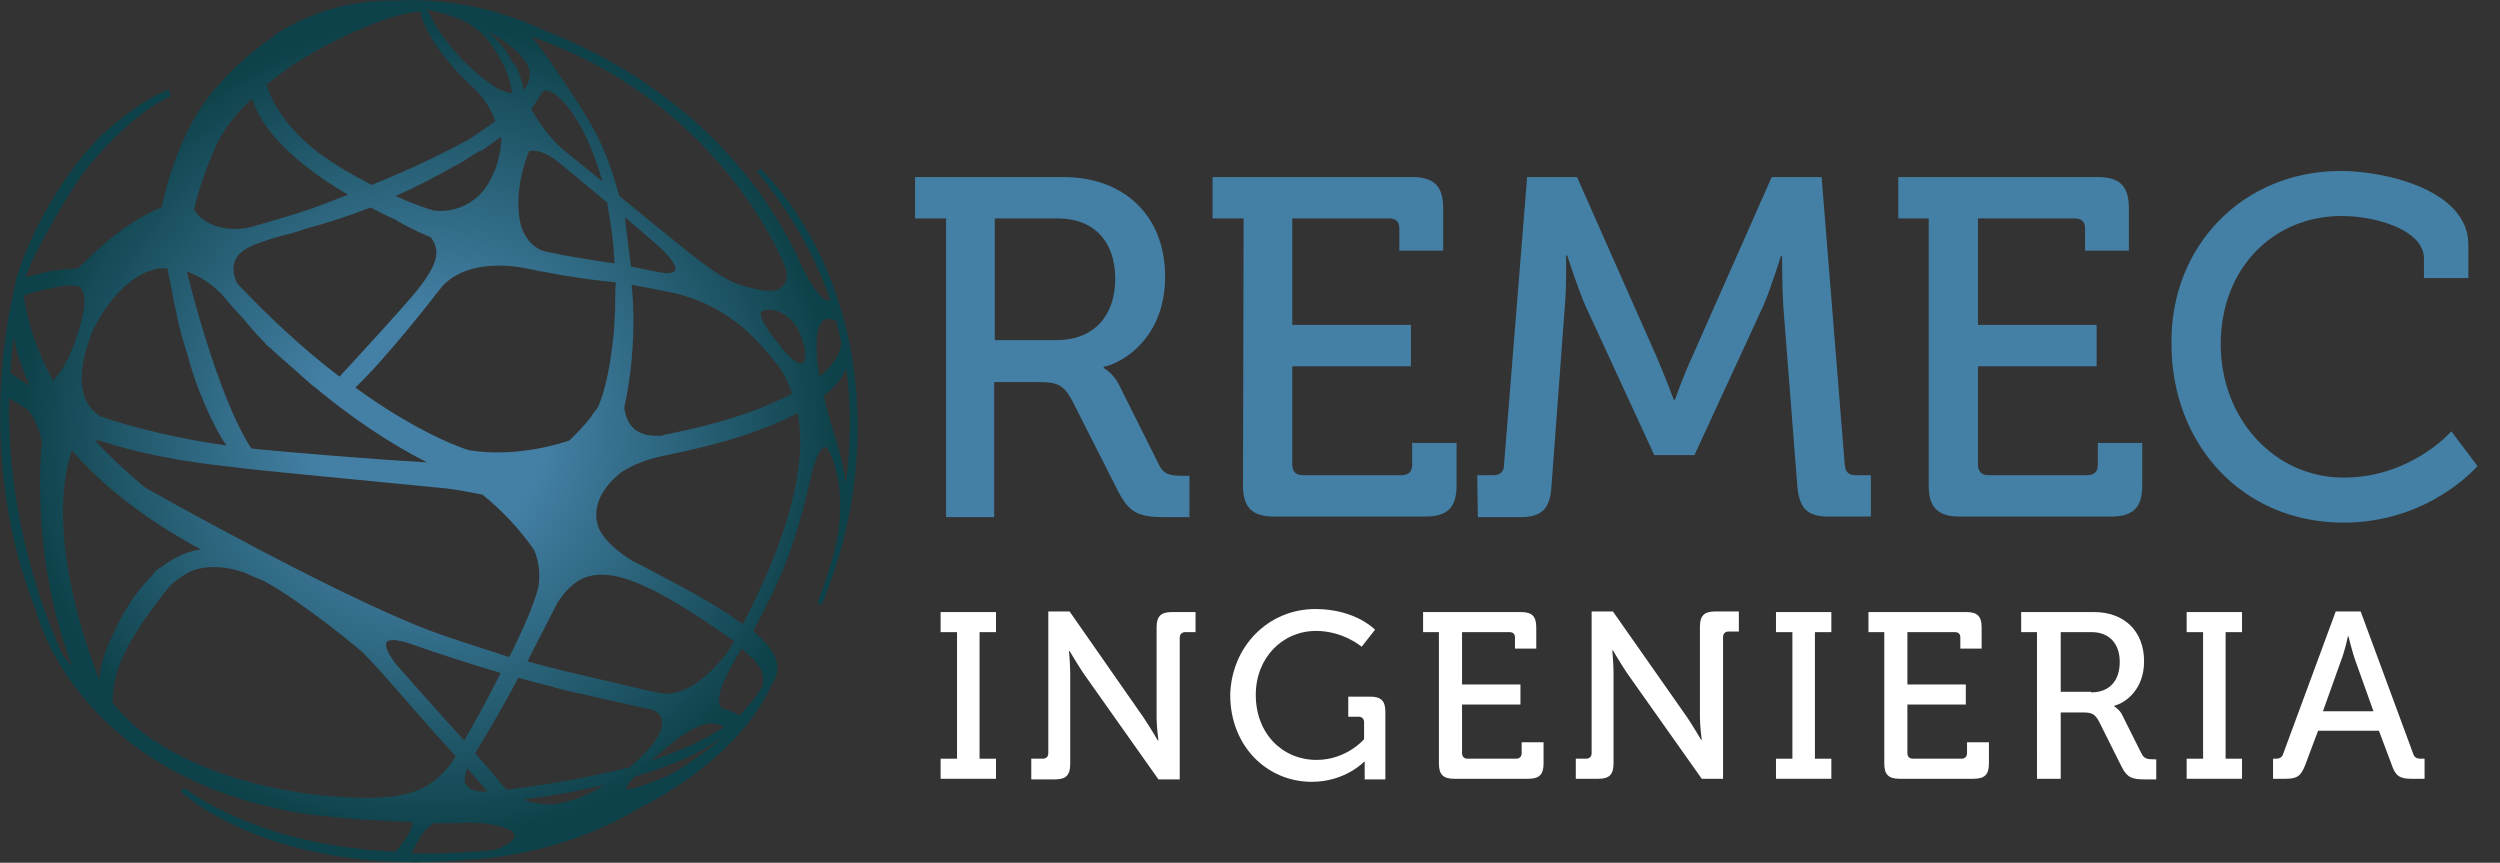 <?xml version="1.0" encoding="utf-8"?>
<!-- Generator: Adobe Illustrator 22.0.1, SVG Export Plug-In . SVG Version: 6.00 Build 0)  -->
<svg version="1.1" id="Capa_1" xmlns="http://www.w3.org/2000/svg" xmlns:xlink="http://www.w3.org/1999/xlink" x="0px" y="0px"
	 viewBox="0 0 410.9 141.8" style="enable-background:new 0 0 410.9 141.8;" xml:space="preserve">
<rect x="0" y="0" width="410.9" height="141.8" fill="#333333" stroke="none"/>
<style type="text/css">
	.st0{fill:#4480A5;}
	.st1{enable-background:new    ;}
	.st2{fill:#FFFFFF;}
	.st3{fill:url(#SVGID_1_);}
</style>
<g>
	<g>
		<g>
			<path class="st0" d="M155.5,35.9h-5.1v-6.8h24.4c9.8,0,16.7,6.2,16.7,16.4c0,9.3-6.1,13.9-10.1,14.8v0.2c0,0,1.4,0.7,2.4,2.5
				l6.7,13.4c0.8,1.7,2.1,1.8,4,1.8h1V85h-3.9c-4.4,0-5.9-0.6-7.8-4.2l-7.6-15c-1.4-2.6-2.5-3-5.5-3h-7.3V85h-7.9L155.5,35.9
				L155.5,35.9z M173.7,55.9c6,0,9.6-3.9,9.6-10.1s-3.6-9.9-9.4-9.9h-10.4v20H173.7z"/>
			<path class="st0" d="M204.4,35.9h-5.1v-6.8h32.8c3.6,0,5.1,1.5,5.1,5.1v7H230v-3.6c0-1.2-0.6-1.7-1.7-1.7h-15.9v17.5h19.5v6.8
				h-19.5v16.2c0,1.1,0.6,1.7,1.7,1.7h16.3c1.1,0,1.7-0.6,1.7-1.7v-3.6h7.3v7c0,3.6-1.5,5.1-5.1,5.1h-24.9c-3.6,0-5.1-1.5-5.1-5.1
				L204.4,35.9L204.4,35.9z"/>
			<path class="st0" d="M242.8,78.1h2.7c1.1,0,1.7-0.6,1.7-1.7l3.8-47.3h8.2l13.1,29.6c1.3,3,2.8,7,2.8,7h0.2c0,0,1.4-4,2.8-7
				l13.1-29.6h8.2l3.8,47.3c0.1,1.1,0.6,1.7,1.7,1.7h2.6v6.8h-7c-3.6,0-4.8-1.5-5.1-5.1l-2.3-29.5c-0.2-3.3-0.2-8.2-0.2-8.2h-0.2
				c0,0-1.6,5.2-2.9,8.2l-11.3,24.5h-6.6l-11.3-24.5c-1.3-2.9-3-8.3-3-8.3h-0.2c0,0,0.1,5-0.2,8.3L255,79.9
				c-0.2,3.6-1.5,5.1-5.1,5.1h-7L242.8,78.1L242.8,78.1z"/>
			<path class="st0" d="M317.2,35.9H312v-6.8h32.8c3.6,0,5.1,1.5,5.1,5.1v7h-7.2v-3.6c0-1.2-0.6-1.7-1.7-1.7h-15.9v17.5h19.5v6.8
				h-19.5v16.2c0,1.1,0.6,1.7,1.7,1.7h16.3c1.1,0,1.7-0.6,1.7-1.7v-3.6h7.3v7c0,3.6-1.5,5.1-5.1,5.1h-24.9c-3.6,0-5.1-1.5-5.1-5.1
				V35.9H317.2z"/>
			<path class="st0" d="M384.7,28.1c7.5,0,21,3.2,21,12.1v5.5h-7.3v-3.2c0-4.7-7.9-7-13.5-7c-11.2,0-19.9,8.5-19.9,21.1
				c0,12.2,8.8,21.9,20.2,21.9c11.1,0,17.7-7.6,17.7-7.6l4.3,5.7c0,0-7.9,9.3-22,9.3c-16.7,0-28.3-12.9-28.3-29.4
				C356.7,40.4,368.7,28.1,384.7,28.1z"/>
		</g>
	</g>
	<g class="st1">
		<path class="st2" d="M154.6,124.7h2.7v-20.8h-2.7v-3.3h9.1v3.3h-2.7v20.8h2.7v3.3h-9.1V124.7z"/>
		<path class="st2" d="M169.7,124.7h1.7c0.5,0,0.9-0.3,0.9-0.9v-23.3h3.5L188,118c1,1.5,2.3,3.7,2.3,3.7h0.1c0,0-0.3-2.2-0.3-3.7
			v-14.9c0-1.8,0.7-2.5,2.5-2.5h3.9v3.3h-1.7c-0.5,0-0.9,0.3-0.9,0.9v23.3h-3.5l-12.3-17.4c-1-1.5-2.3-3.7-2.3-3.7h-0.1
			c0,0,0.2,2.2,0.2,3.7v14.9c0,1.8-0.7,2.5-2.5,2.5h-3.9V124.7z"/>
		<path class="st2" d="M216.2,100.1c6.6,0,9.8,3.4,9.8,3.4l-2.2,2.8c0,0-3-2.6-7.5-2.6c-5.5,0-9.9,4.4-9.9,10.5
			c0,6.4,4.4,10.7,10,10.7c4.9,0,7.8-3.4,7.8-3.4v-2.8c0-0.5-0.3-0.9-0.9-0.9h-1.7v-3.3h3.6c1.8,0,2.5,0.7,2.5,2.5v11.1h-3.4v-1.7
			c0-0.6,0-1.2,0-1.2h-0.1c0,0-3.1,3.3-8.6,3.3c-7.3,0-13.4-5.8-13.4-14.3C202.4,106.3,208.4,100.1,216.2,100.1z"/>
		<path class="st2" d="M236.4,103.9h-2.5v-3.3H250c1.8,0,2.5,0.7,2.5,2.5v3.5H249v-1.8c0-0.6-0.3-0.9-0.9-0.9h-7.8v8.6h9.6v3.3h-9.6
			v8c0,0.5,0.3,0.9,0.9,0.9h8c0.5,0,0.9-0.3,0.9-0.9v-1.8h3.6v3.5c0,1.8-0.7,2.5-2.5,2.5h-12.2c-1.8,0-2.5-0.7-2.5-2.5V103.9z"/>
		<path class="st2" d="M259,124.7h1.7c0.5,0,0.9-0.3,0.9-0.9v-23.3h3.5l12.2,17.4c1,1.5,2.3,3.7,2.3,3.7h0.1c0,0-0.3-2.2-0.3-3.7
			v-14.9c0-1.8,0.7-2.5,2.5-2.5h3.9v3.3h-1.7c-0.5,0-0.9,0.3-0.9,0.9v23.3h-3.5l-12.3-17.4c-1-1.5-2.3-3.7-2.3-3.7h-0.1
			c0,0,0.2,2.2,0.2,3.7v14.9c0,1.8-0.7,2.5-2.5,2.5H259V124.7z"/>
		<path class="st2" d="M291.9,124.7h2.7v-20.8h-2.7v-3.3h9.1v3.3h-2.7v20.8h2.7v3.3h-9.1V124.7z"/>
		<path class="st2" d="M309.6,103.9h-2.5v-3.3h16.1c1.8,0,2.5,0.7,2.5,2.5v3.5h-3.5v-1.8c0-0.6-0.3-0.9-0.9-0.9h-7.8v8.6h9.6v3.3
			h-9.6v8c0,0.5,0.3,0.9,0.9,0.9h8c0.5,0,0.9-0.3,0.9-0.9v-1.8h3.6v3.5c0,1.8-0.7,2.5-2.5,2.5h-12.2c-1.8,0-2.5-0.7-2.5-2.5V103.9z"
			/>
		<path class="st2" d="M334.7,103.9h-2.5v-3.3h12c4.8,0,8.2,3,8.2,8.1c0,4.6-3,6.8-4.9,7.3v0.1c0,0,0.7,0.4,1.2,1.2l3.3,6.6
			c0.4,0.8,1,0.9,1.9,0.9h0.5v3.3h-1.9c-2.1,0-2.9-0.3-3.8-2.1l-3.7-7.4c-0.7-1.3-1.2-1.5-2.7-1.5h-3.6v10.9h-3.9V103.9z
			 M343.7,113.8c3,0,4.7-1.9,4.7-5c0-3.1-1.8-4.9-4.6-4.9h-5.1v9.8H343.7z"/>
		<path class="st2" d="M359.4,124.7h2.7v-20.8h-2.7v-3.3h9.1v3.3h-2.7v20.8h2.7v3.3h-9.1V124.7z"/>
		<path class="st2" d="M373.5,124.7h0.5c0.7,0,1.1-0.2,1.3-0.9l8.6-23.3h4.1l8.6,23.3c0.2,0.7,0.6,0.9,1.3,0.9h0.6v3.3h-2.2
			c-1.9,0-2.6-0.5-3.2-2.3l-2.1-5.6H381l-2.1,5.6c-0.7,1.8-1.3,2.3-3.2,2.3h-2.1V124.7z M390.1,116.9l-3-8.4
			c-0.5-1.4-1.1-3.9-1.1-3.9h-0.1c0,0-0.5,2.4-1.1,3.9l-3,8.4H390.1z"/>
	</g>
	
		<radialGradient id="SVGID_1_" cx="70.502" cy="73.139" r="70.65" gradientTransform="matrix(1 0 0 -1 0 144)" gradientUnits="userSpaceOnUse">
		<stop  offset="0.266" style="stop-color:#4480A5"/>
		<stop  offset="0.947" style="stop-color:#0E424A"/>
	</radialGradient>
	<path class="st3" d="M138,50.2c-0.2-0.6-3.4-12.7-13-22.5l-0.6,0.5c0.1,0.1,8.4,9.7,12.1,21.3c-0.2-0.1-0.5-0.1-0.8-0.2
		c-1.1-0.6-2.4-2.5-3.8-5.3c-0.3-0.7-0.7-1.5-1-2.2c-0.1-0.3-0.2-0.5-0.3-0.6l-0.1-0.2C119.1,18.4,98.7,8.5,89.2,4.9l0,0
		c0,0-10.8-5.6-24.1-4.8l0,0C60.9,0,54.4,0.6,47.6,4.3c-0.7,0.3-1.5,0.8-2.2,1.3h-0.1C45.1,5.8,45,6,44.8,6.1
		c-4.1,2.8-7.2,5.8-9.6,8.7l0,0C28.8,22.1,26.6,34,26.6,34h0.1c-5.3,2.2-9.9,6.1-12.9,9.2c-0.2,0.1-0.4,0.3-0.6,0.5
		c0,0-0.1,0.1-0.4,0.4c-1.2,0.1-4.4,0.3-5.5,0.7c-1.2,0.3-2.2,0.5-3.1,0.8c0.4-1.1,0.8-2,0.8-2.2C8.2,37,11.2,31.9,14,28
		c0.5-0.6,7.3-9.2,14.1-12.2l-0.4-1.1l0,0l0,0l0,0l0,0l0,0l0,0l0,0l0,0l0,0l0,0C22.1,17,17,22,16.7,22.2c-9.3,9.5-13.3,21.1-14,23.5
		l-0.6,2.9c-0.7,3-6,27.3,3.8,51.7l0,0c0,0,5.3,23.5,36.7,31.9c0.5,0.2,0.9,0.2,1,0.2c0.5,0.1,1.1,0.3,1.9,0.5c0,0,0,0,0.1,0l0,0
		c1.8,0.4,4.1,0.9,6.6,1.1c3.2,0.4,8.5,0.9,15.6,1.1c0,0.5-0.2,1.2-0.6,1.9c0,0-0.4,0.7-1,1.5l-0.1,0.1c-0.4,0.5-0.7,1-1.1,1.4
		c-14-0.7-25.7-4.2-34.8-10.5l-0.5,0.6c0.1,0.1,12.2,11.6,38.6,11.6c3.2,0,6.5-0.2,10.1-0.5c1.1-0.1,3.3-0.3,6.3-0.8l1.4-0.3
		c5.5-1.1,12.4-3.3,19-7.3l0,0c0,0,16.1-7.5,21.8-20.4l0,0l0.2-0.3c0.3-0.6,0.5-1.1,0.6-1.7l0,0l0,0c0.3-1.7-0.4-3.7-3.9-6.7
		c4.6-8.6,6.7-13.4,9.3-24.5c1.1-5.1,2.1-5.7,2.4-5.7c0.3-0.1,0.7,0.5,0.8,0.7c0.1,0.3,3.4,6.3,0.8,16.6l0,0
		c-1.3,4.6-2.5,7.7-2.7,8.2v0.1l0.7,0.3v-0.1l0,0C146.1,72.8,138.3,51.1,138,50.2z M129.3,44.5c0.1,1.3-0.2,2.2-0.8,2.7
		c-1,0.9-2.7,0.6-3.9,0.4c-5.6-1.3-5.6-1.3-22.8-15.4c-1.9-6.5-2.8-8.9-6.6-15C91.3,11.3,89.1,8,87.3,6
		C118.6,16.9,128.8,43.1,129.3,44.5z M109.2,72l-0.1-0.4l0,0l0,0l0,0l0,0c-4,0.3-6-1.1-6.5-4.6c2.1-9.5,1.5-18.1,1.2-20.2
		c2.3,0.4,5.1,1,7.2,1.4c9.2,2.3,13.7,7.9,16.9,11.9c1,1.4,1.6,2.6,2.3,4.6c-3.6,1.8-9,4.4-21.2,6.8L109.2,72z M102.7,35.7
		c1.8,1.5,3.9,3.3,5.5,4.7c2.9,2.7,2.9,3.7,2.8,4c-0.2,0.4-1,0.5-1.2,0.5c-0.7,0-0.8,0-6.1-1.1C103.4,41.4,103,38.3,102.7,35.7z
		 M110.7,113.9c-1.3,0.3-1.4,0.3-11.9-2.2l-6.4-1.5c-1.9-0.5-4-1-5.7-1.5l0.4-0.8c0.7-1.4,1.5-2.9,2.1-4.1l2.4-4.7
		c1.7-2.6,3.5-4.1,5.7-4.5c4.5-0.9,11.1,2.1,23.4,10.8l-1,1.6C116,112,112.8,113.5,110.7,113.9z M119,119.5
		c-2.5,1.6-5.2,3.2-11.9,5.5l0.1-0.1c5.2-4.7,7.9-6,9.8-6C117.7,118.9,118.4,119.1,119,119.5z M76.3,121.7c-6.3-6.9-7-7.8-11.1-12.4
		c-2-2.5-1.8-3.4-1.7-3.7c0.2-0.3,0.6-0.4,1.2-0.4c0.2,0,0.5,0,0.7,0.1c1,0.1,2,0.5,2.6,0.7c4,1.4,8.5,2.9,14.3,4.6
		C80.5,114.2,78.9,117.2,76.3,121.7z M76.8,126.3c1,1.1,2.1,2.4,3,3.4c0.1,0.1,0.2,0.3,0.3,0.4c-1.8,0.1-2.9-0.3-3.4-1
		C76.2,128.5,76.3,127.6,76.8,126.3z M70.8,103.7c-15.7-5.9-46.7-23.4-47-23.6c-3-2.5-5.8-5.1-8.2-7.7c0.2,0,0.5,0,0.7,0
		c6.4,2.1,13.7,3.5,21.5,4.3c2.1,0.3,6,0.7,9.1,1l26.7,2.6c2.2,0.3,4.2,0.7,5.7,1c3,2.4,5.9,5.4,8.5,9.1c0.8,1.9,1,3.9,0.7,6.1
		c-0.6,2.4-2.1,5.9-3.3,8.4c-0.5,1.1-1,2.1-1.5,3.1C78.2,106.2,75.2,105.3,70.8,103.7z M89.9,41.4c-3.2-0.7-4.1-3.8-4.3-4.4
		c-1.3-5.4,0.9-11.1,1.4-12.2c1.3-0.2,2.5,0.4,2.9,0.6c1.3,0.7,1.3,0.7,9.9,7.9c0.9,5.5,1,6.2,1.2,10c-1.2-0.2-4.8-0.7-9.2-1.5H92
		L89.9,41.4z M30.7,44.6c0.5,0.2,1.2,0.5,2,0.9c0.9,0.5,1.8,1.1,2.6,1.8c0.3,0.3,0.6,0.6,1,0.9c0.2,0.2,1.5,1.9,3.9,4.4
		c0,0,0.1,0.2,0.4,0.5c0.7,0.8,1.4,1.7,2.2,2.5l0.2,0.2l0,0c0.3,0.3,0.6,0.6,0.9,1l0,0l0.4,0.3c0.3,0.2,0.5,0.5,0.8,0.7
		c0.8,0.8,1.8,1.6,2.8,2.5l0,0c1.2,1.1,2.5,2.2,3.5,3.1l0.3,0.2l0,0c6,5,12.2,9.2,18.5,12.4c-10.3-0.6-24.2-1.8-25.9-2
		c-1.3-0.1-2.2-0.2-3-0.3C35.6,65,30.7,44.6,30.7,44.6z M37.1,21.1L37.1,21.1c1.2-1.7,2.6-3.3,4.3-4.9c0.1,0.3,0.2,0.5,0.2,0.5l0,0
		c1,2.9,4.3,8.7,15.6,15.3c-2.6,1-4.9,1.9-6.3,2.4c-4.3,1.4-5.2,1.6-9.6,2.9c-3.9,1-8-0.3-9.4-2.9c1-4.3,2.5-8,3.6-10.4
		c0.4-0.9,0.9-1.8,1.4-2.5C36.8,21.5,36.9,21.3,37.1,21.1z M64.2,2.9c0.1,0,2.7-0.9,4.9-1c0.1,0.5,0.2,1.2,0.7,2.2
		c1,2.3,3.2,5.9,8.3,10.6c0.2,0.2,0.4,0.4,0.6,0.6c0.7,0.8,2,2.5,2.7,4.6c-0.4,0.3-0.8,0.6-1.2,0.9l0.1-0.1L79,21.6
		c-0.7,0.5-1.4,1-2.3,1.5c-3.8,2.1-9,4.6-15.6,7.3c-3.6-1.9-5.4-2.9-8.9-5.4c-4.3-3.4-7.2-7.2-8.4-11.1C51.7,7.4,61.1,3.9,64.2,2.9z
		 M39,46.6c-0.7-1.4-0.8-2.7-0.4-3.7c0.5-1.3,1.9-2.3,4.1-3c1.6-0.6,3.3-1.1,5-1.5c0.7-0.2,1.5-0.4,2.2-0.7c3.7-1,7.4-2.2,11-3.6
		c1.3,0.7,2.7,1.4,4.1,2c0.1,0.1,2,1.3,5.8,2.9c1.7,2.3,1.1,4.5-2.3,8.8c-3,3.6-10.2,11.4-12.7,14.1C50,57.5,44.4,52.3,39,46.6z
		 M71.3,34.6c0,0-1.8-0.5-4.5-1.6c-0.6-0.3-1.2-0.5-1.8-0.8c3.3-1.4,6.5-3.1,9.5-4.8c1.6-0.8,2.3-1.3,2.4-1.4
		c0.7-0.4,1.4-0.9,2.1-1.3v0.2l2.9-2.1c0.2-0.1,0.3-0.2,0.5-0.3c0,2.1-0.5,3.9-0.9,5.1c-0.3,0.7-0.7,1.6-1.2,2.5
		C77.4,34.9,72.6,34.8,71.3,34.6z M81.7,14.5c-1.3-0.8-7.8-5.1-11.5-13c2.5,0.7,4.1,1.1,5.8,1.8c0,0,1.4,0.7,3,2
		c0.1,0.1,0.1,0.1,0.2,0.2l0.1,0.1c0.1,0.1,0.3,0.3,0.4,0.4c1.9,2.2,3.1,4.8,3.3,5.1c0.5,1.2,0.9,2.6,1.2,4.2
		C83,15.2,82.1,14.7,81.7,14.5z M83.9,9.6c-0.8-1.5-2-2.9-3.6-4.3c0.3,0.1,0.6,0.3,0.9,0.4c3.5,2.2,5.4,4.1,5.8,5.8
		c0.3,1.2-0.2,2.3-0.9,3.3c-0.1-0.4-0.2-0.8-0.3-1.2c-0.3-0.9-0.5-1.9-1-2.8C84.4,10.5,84.1,10,83.9,9.6z M92.7,24.7
		c-1.4-1.2-3.3-3.1-5.4-6.8c0.4-0.5,1.2-1.7,1.8-2.7c0.2-0.3,0.5-0.4,0.9-0.3c2.1,0.4,6.3,5.2,9,14.9L92.7,24.7z M97,68.7
		c-1,1.3-2.3,2.6-3.4,3.7c-0.9,0.3-8.5,2.9-16.5,1.6c-0.1,0-7.7-2.3-18.7-10.3c4.9-4.6,13.2-15.2,13.2-15.3l0.9-1.1
		c0.3-0.4,0.6-0.7,1-1l0.1-0.1c0.5-0.4,4.8-4.3,15.1-1.6h0.1H89c4,0.8,8.1,1.4,12.2,1.8c-0.1,2-0.1,3.5-0.1,4.6
		c-0.1,1.2-0.1,2.3-0.2,3.5c-0.1,0.9-0.2,2-0.4,3.4l-0.1,0.7c-0.5,3.4-1.2,6.2-2.1,8.3C97.8,67.5,97.4,68.1,97,68.7z M15,54.9
		c2.3-5,5.6-8.7,9.1-10.2l1.9-0.6c0.5,0,1,0,1.5,0c0.2,1,0.4,2.1,0.7,3.4c0.2,1.3,0.5,2.6,0.8,4c0.4,2.2,1,4.2,1.9,7.1
		c0.6,2.3,1.3,4.2,1.9,5.8c0,0,0,0.1,0.1,0.3l0.1,0.1c0.5,1.4,2.3,5.7,4.2,8.4H37c-2.3-0.4-3.9-0.6-5.4-0.9
		c-3.7-0.7-9.4-1.9-15.2-3.9C11.3,65,14.1,57.4,15,54.9z M6.5,47.8c0,0,2-0.5,3.8-0.8l1.2-0.1l1.3,0.1c1.6,0.7,1.4,4-0.6,9.5
		c-1.1,2.9-2.3,4.9-3.5,6.1c-2.4-4.5-4.1-9.2-4.8-14C4.6,48.3,5.6,48,6.5,47.8z M2.3,55.3c0.3,2.1,1.1,4.9,2.6,8.1
		c-1.2-0.7-2.2-1.4-3.2-2.1C1.8,59.3,2,57.3,2.3,55.3z M10.3,107.6C8,102.8,1,85.8,1.5,65.4c0.7,0.5,1.7,1.1,3,1.9
		c1.1,1.3,1.9,3.1,2.4,5.4c-0.2,1.4-1.9,19.1,5,36.8C11.4,109,10.9,108.4,10.3,107.6z M16.3,111.7c-2.1-5.4-8.9-24.2-4.5-37.7
		C17,80,24.1,85.5,33,90.3c-2.1,0.3-4.2,1.2-6.2,2.7c-0.7,0.4-1.1,0.7-1.5,1.2l-0.2,0.3c-3.9,3.8-6.1,8.8-6.2,9.1
		C17.4,106.5,16.6,108.8,16.3,111.7z M54.6,130.9c-3.6-0.3-16.1-1.6-26.5-7.5c-1.7-1-2.3-1.4-2.8-1.7l-0.4-0.2
		c-1.7-1.3-4.1-3.1-6.4-6l0,0c0.1-4.4,0.9-8.6,9.5-19.3c1-0.9,2.1-1.6,3.1-2.2c2.6-1.1,5.7-1.1,9.3,0.2c1,0.5,2,0.9,3,1.3
		c6.9,3.8,16.2,11.7,16.3,11.8c3,3.1,5.8,6.4,8.6,9.6c2.1,2.4,4.4,5,6.6,7.4l-0.7,1.1C70,131,65,131.6,54.6,130.9z M84,138.3
		c-0.6,0.5-1.4,0.9-2.3,1.3l-0.5,0.1c-4.6,0.5-9.2,0.6-13.6,0.6c0.4-0.7,0.8-1.6,1.1-2.1l0.9-1.4c0.1-0.1,0.6-0.8,1.7-1.5
		c1.7,0,4,0,5.6-0.1c3.9,0,7.3,0.9,7.6,1.9C84.8,137.5,84.4,137.9,84,138.3z M83.3,129.8c-0.2-0.2-0.4-0.4-0.6-0.6
		c-2-2.4-2.4-2.9-4.6-5.4c2.5-4.1,4.2-7,7.1-12.4c4.7,1.3,5.7,1.5,7.9,2.1l2.7,0.6l0,0l2.2,0.5c4.8,1.1,4.8,1.1,9,2
		c1.1,0.4,1.7,1,1.8,1.8c0.5,2.4-3.3,6-4.8,7.3c-0.2,0.2-0.3,0.2-0.4,0.4C99.2,127.1,93.8,128.5,83.3,129.8z M91.7,132.1
		c-1.8,0.3-4.2-0.1-5.7-0.7c5.2-0.7,8.8-1.3,13.4-2.4C97.5,130.2,94.7,131.6,91.7,132.1z M102.9,129.8c0,0,0-0.2,0.3-0.8
		c0.2-0.4,0.6-0.8,0.9-1.2l0.1-0.1c6.2-1.9,10.5-3.6,14.6-6.6c-1,1.2-6,4.6-6,4.6l0,0c-1.5,1-3.6,2.4-8.9,3.9
		C103.7,129.7,103,129.8,102.9,129.8z M125.2,113c-0.3,0.5-0.7,1.1-1.2,1.8l-2,2.3c-0.2,0.2-0.3,0.3-0.5,0.5c-0.4-0.4-1-0.6-2.8-1.2
		c-1.3-1-0.2-4.3,3.2-9.8C124.6,108.9,126,110.4,125.2,113z M122.1,102.6c-3.4-2.4-5.9-4.1-18.1-10.4c-2.5-1.5-4.4-3.2-5.4-5
		c-0.1-0.2-2.6-4.6,3.4-9.5c2-1.3,4.3-2.2,6.7-2.7c6.2-1.3,14.7-3.1,22.4-7.1C131.8,71.6,133,81.7,122.1,102.6z M131.9,59.7
		c-0.6,0.3-1.8-0.6-3.4-2.5c-2.6-3.2-3.8-5.2-3.4-5.9c0.2-0.3,0.6-0.4,1-0.4c0.2,0,0.3,0,0.5,0h0.2c3.9,0.6,5,4.6,5.2,5.4
		C132.4,57.3,132.6,59.1,131.9,59.7z M134.7,61.9c-0.7-3.9-0.8-8.1,0.6-9.2c0.3-0.2,0.6-0.3,0.9-0.3c0.3,0,0.7,0.1,1.2,0.3
		c0.3,1.2,0.6,2.4,0.9,3.6C138,58.9,136.2,60.7,134.7,61.9z M137.4,72.2L137.4,72.2c-0.7-2.1-1.3-4.1-2-7.1c1.9-1.7,2.9-2.6,3.7-4.6
		c0.8,6,0.8,12.4-0.1,19C138.8,77.5,138.3,75.2,137.4,72.2z"/>
</g>
</svg>
